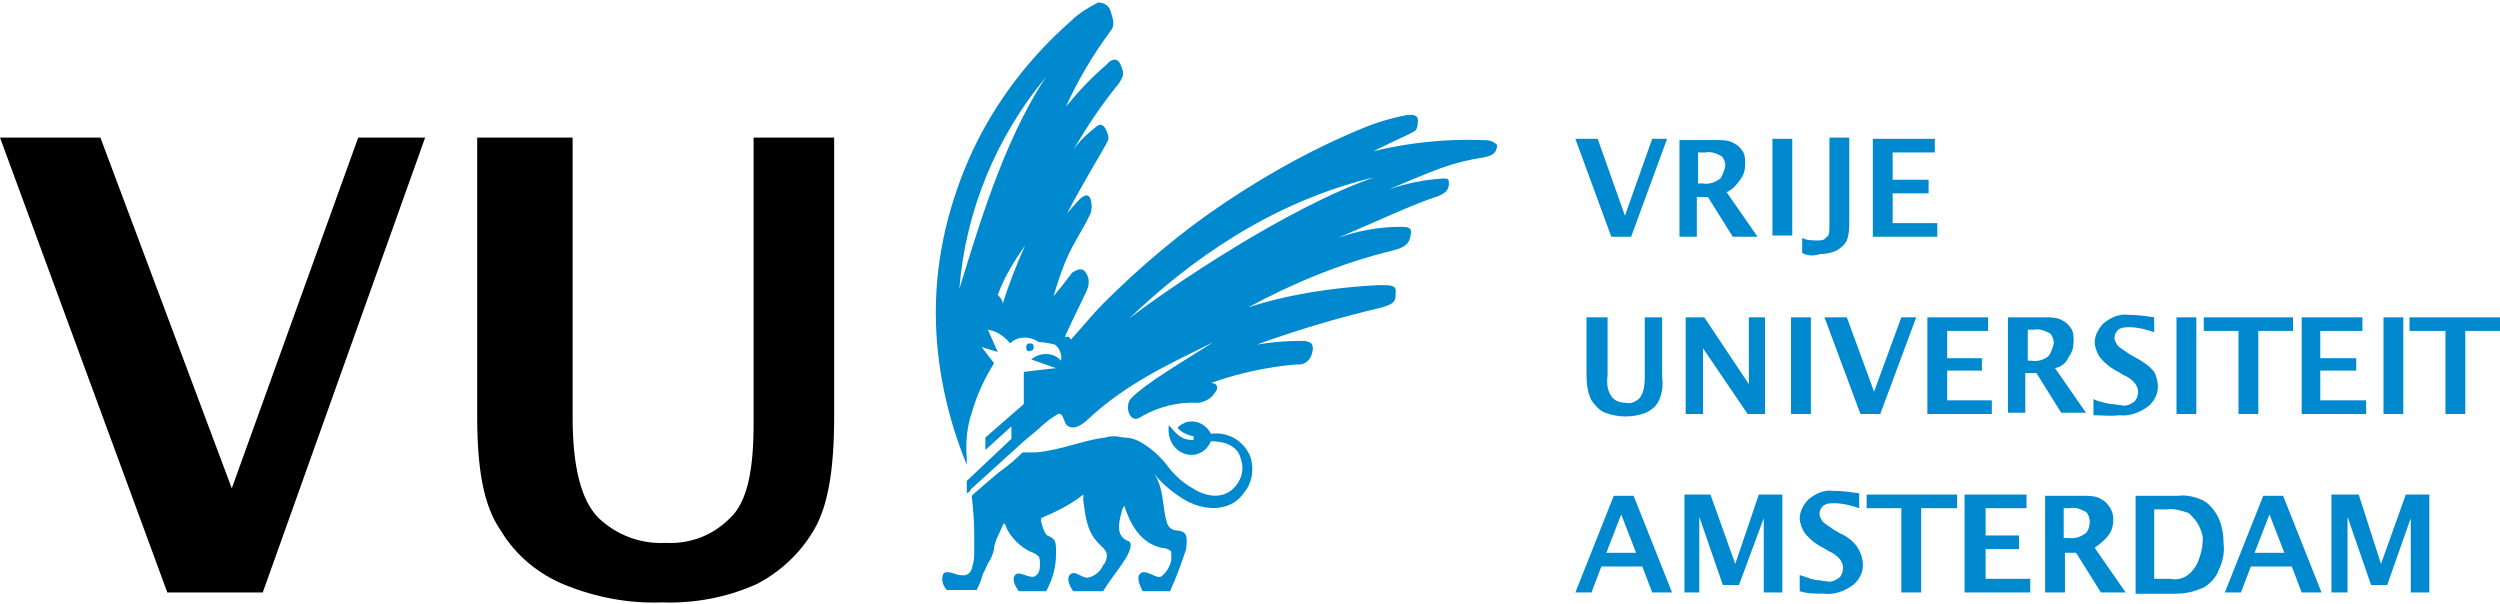 <svg xmlns="http://www.w3.org/2000/svg" viewBox="0 0 201.7 48.7" width="201.7" height="48.7">
	<g fill="#0089CF">
		<path d="M194.4 25.6v1.1h2.9v6.7h1.6v-6.7h2.8v-1.1zM83.4 28c0-.2-.1-.3-.3-.3s-.3.1-.3.3v.1c0 .2.2.3.3.2.2 0 .3-.1.3-.3zM100.9 36.9c-.5-1.3-1.8-2.1-3.2-1.9-.4-.8-1.3-1.2-2.1-.9-.2.1-.4.2-.6.4.3.4.8.6 1.3.7v.3c-1 0-1.3-.4-2-1.2-.3 2.4 2.5 3.3 3.4 1.3 1.3 0 2.2.5 2.4 1.4.3.8.1 1.6-.4 2.2-.8 1-2.1 1-3.3.3-.9-.5-1.6-1.1-2.2-1.9-.6-.8-1.4-1.5-2.3-2-.4-.2-.8-.3-1.2-.3-.2 0-.4-.1-.8-.1-.2 0-.5 0-.7.1-1.8.2-3.5 1-5.6 1.2h-1.1c-.6.6-1.2 1.1-1.9 1.6l-1.3 1.1c-.3.3-.6.5-.9.8.1 1 .2 2 .2 3v1.8c0 .4-.1.7-.2 1.1-.1.3-.4.6-.8.5-.3.1-1.2-.5-1.5-.1-.2.5 0 1 .3 1.3h2.4c.2-.4.4-.9.5-1.3.2-.3.3-.7.5-1 .2-.3.3-.6.4-1 0-.3.1-.5.2-.8l.5-1.1c0-.1.1-.1.1-.2.1.1.2.3.2.4.4.8 1.1 1.5 1.9 1.9.3.1.5.2.7.4.1.1.1.4.1.8 0 .3-.1.6-.4.8-.5.2-1.3-.5-1.6-.1-.3.3 0 .9.3 1.3h2.2c.5-.9.8-1.9.8-3 0-1 0-1.2-.7-1.5-.2-.1-.4-.7-.5-1.1v-.3c1.2-.5 2.4-1.1 3.4-1.9v.5c.2 1.4.3 2.6 1.4 3.6.3.3.5.5.5.8 0 .3-.1.6-.3.8-.2.5-.7.9-1.2 1-.5.1-1.1-.7-1.5-.2-.3.3.1 1.1.3 1.3H89c.8-1.3 1.8-2.4 2.1-3.2.2-.5.2-.8-.2-.9-.8-.4-.7-1.3-.4-2.3 0-.2.1-.3.2-.5.5 1.5 1.3 3 3 3.4.3 0 .6.1.8.3v.7c-.1.5-.4 1-.8 1.3-.4.3-1.4-.8-1.8-.1-.2.4.2 1.1.3 1.3h2.2c.5-1.1.9-2.2 1.3-3.4.1-1 .1-1.4-.7-1.5-.5 0-.8-.3-.9-.8-.3-1-.2-2.7-1-3.8.7.9 1.6 1.6 2.6 2.2 1.9 1 3.8.7 4.7-.7.6-.7.8-1.8.5-2.8z"/>
		<path d="M119.5 11.3c-2.9-.1-5.8.2-8.7.9 2-1 2.6-1.2 3.3-1.6.2-.1.3-.4.3-.9 0-.4-.4-.5-1-.4-1 .2-2.1.5-3.1.9-4 1.6-7.8 3.7-11.4 6.1-3.6 2.4-6.9 5.2-9.9 8.2-.8.8-1.6 1.8-2.6 2.9-.1-.2-.2-.3-.5-.2 1.1-2.4 1.2-2.5 1.8-3.8.2-.5.2-1-.1-1.4-.3-.5-.8-.2-1.1 0-.4.5-.5.7-1.5 1.9 1.2-4.1 1.9-4.4 3-6.7.1-.4.1-.7 0-1.1-.1-.3-.3-.4-.5-.3-.4.2-.5.4-1.4 1.4 1.2-2.3 2.9-5.1 3.1-5.5s.4-.5 0-1.3c-.4-.7-.8-.1-1.1.1-.6.5-1.1 1-1.5 1.6 1.1-1.9 2.3-3.7 3.7-5.4.4-.7.4-.8.1-1.5-.3-.7-.9-.3-1.1 0-1.2 1-2.3 2.2-3.3 3.4 1-2.2 2.2-4.2 3.6-6.1.3-.4.3-.7 0-1.6-.1-.4-.5-.7-1-.7-.8.4-1.6.9-2.2 1.5-3.3 2.9-6 6.4-7.9 10.4-1.9 4.1-3 8.5-3 13.1 0 4.2.9 8.4 2.5 12.3V37c-.1-1.3 0-2.5.4-3.7.4-1.4 1-2.7 1.8-4l-1-1.3 1.3.4-.8-1.8c.7.1 1.3.5 1.8 1.1.6-.6 1.6-.6 2.3-.1.4 0 .9.1 1.3.2.4.3.6.8.5 1.3-.6-.7-1.7-.7-2.4-.1l2 .7-2.6.3v2.6l-3.1 2.7v1l2.1-1.9v1L78 38.8v1l.3-.2v-.1l4.3-3.9 1.2-1c.4-.4.9-.8 1.4-1.1.4-.3.5 0 .7.5.1.4.7.9 1.8-.1 3.2-3 6.6-4.5 10.2-6.3-2 1.3-5.5 3.3-6.7 4.6-.5.7 0 2.1.9 1.4 1.4-.8 3-1.2 4.6-1.1.5-.1 1-.3 1.3-.8.3-.3.3-.8-.3-.8 2.2-.8 4.6-1.3 6.9-1.5.7.1 1.2-.4 1.3-1.1.1-.5-.1-.8-.9-.8-1.2 0-2.4.1-3.6.3 3.3-1.2 6.7-2.2 10.1-3 1-.3 1.1-.5 1.1-1.1.1-.7-.3-.7-1.4-.7-3.6.2-7.1.7-10.5 1.8 3.7-2 7.6-3.6 11.7-4.6 1.2-.3 1.3-.7 1.4-1.2.2-.7-.3-.7-.8-.7-1.7 0-3.4.3-5.1.9 2.9-1.2 6-2.7 8.2-3.4.4-.2.8-.4.8-1 0-.4-.1-.4-.5-.4-1.5.1-3 .4-4.4.9 3.8-1.6 5.1-2.2 7.7-2.6.9-.2 1-.4 1.1-1-.4-.4-.8-.4-1.3-.4zM80.9 24.5c0-.3-.2-.5-.4-.7.5-1.4 1.3-2.7 2.2-4-.7 1.6-1.3 3.1-1.8 4.7zm-3.5-1.2c.5-6.3 3-12.3 7-17.1-3.6 5.4-5.7 13-7 17.1zm13.7 2.4c4.8-4.6 11.4-9.4 19.8-11.4-7 2.4-16.7 9-19.8 11.4zM131.6 19.1l2.9-7.9h-1.2l-2.2 6.2-2.2-6.2h-1.8l2.9 7.9zM136.9 15.9h.9l2 3.2h2l-2.5-3.6c.5-.2.8-.6 1.1-1 .3-.4.4-.8.4-1.3 0-.3 0-.7-.2-1-.2-.3-.4-.5-.8-.7-.4-.2-.9-.2-1.3-.2h-3v7.8h1.4v-3.2zm.7-3.6c.5-.1.9.1 1.3.3.2.2.3.5.3.8-.1.4-.2.7-.4 1-.4.3-.9.5-1.4.4h-.4v-2.5h.6zM143 11.2h1.6V19H143zM146.8 20.5c.5 0 1-.1 1.4-.3.3-.2.6-.4.8-.8.2-.5.2-1.1.2-1.6v-6.7h-1.6V18c0 .5 0 .9-.1 1l-.3.3c-.2.1-.4.1-.5.1-.5 0-.9 0-1.3-.2v1.2c.3.2.9.3 1.4.1zM156.3 18h-3.6v-2.4h2.9v-1.1h-2.9v-2.2h3.4v-1.1h-5v7.9h5.2zM129.6 25.6H128v4.7c0 .7.1 1.4.4 2 .3.4.6.8 1.1 1 1.1.4 2.2.4 3.3 0 .4-.2.8-.5 1-.9.3-.6.4-1.3.3-2v-4.8h-1.4v4.9c0 .6-.1 1.2-.4 1.6-.3.3-.7.5-1.1.4-.4 0-.8-.1-1.1-.4-.4-.5-.5-1.1-.4-1.8v-4.7zM141.1 31l-3.6-5.4H136v7.8h1.4v-5.3l3.6 5.3h1.4v-7.8h-1.3zM144.5 25.6h1.6v7.8h-1.6zM149 25.6h-1.8l2.9 7.8h1.6l2.9-7.8h-1.2l-2.2 6zM160.4 26.7v-1.1h-4.9v7.8h5.2v-1.1h-3.6v-2.4h2.8v-1h-2.8v-2.2zM168.3 33.3l-2.5-3.6c.5-.1.9-.4 1.1-.9.3-.4.4-.8.4-1.3 0-.3 0-.7-.2-1-.2-.3-.4-.5-.8-.7-.4-.2-.9-.2-1.3-.2h-3v7.7h1.4v-3.2h.9l2 3.2h2zm-4.4-4.2h-.3v-2.5h.5c.5-.1.9.1 1.3.3.2.2.3.5.3.8-.1.4-.2.7-.4 1-.3.3-.9.5-1.4.4zM171 33.5c.8.1 1.6-.2 2.3-.7.5-.4.8-1 .8-1.6 0-.4-.1-.8-.3-1.2-.4-.5-1-.9-1.6-1.2l-.5-.3c-.4-.3-.8-.5-.9-.7-.1-.2-.2-.3-.2-.5 0-.3.1-.5.3-.7.3-.2.6-.2.9-.2.7 0 1.4.2 2 .4v-1.2c-.7-.1-1.4-.2-2.1-.2-.7-.1-1.4.2-2 .7-.4.4-.7 1-.7 1.5 0 .4.2.9.4 1.2.4.5.9.9 1.5 1.2l.5.3c.3.1.7.4.9.7.1.2.2.3.2.6s-.1.6-.3.8c-.3.2-.6.4-1 .3-.3 0-.5-.1-.9-.1-.5-.1-1-.2-1.4-.4v1.3c.7 0 1.4.1 2.1 0zM175.6 25.6h1.6v7.8h-1.6zM180.6 33.4h1.6v-6.7h2.8v-1.1h-7.2v1.1h2.8zM190.9 32.3h-3.7v-2.4h2.9v-1h-2.9v-2.2h3.4v-1.1h-4.9v7.8h5.2zM192.3 25.6h1.6v7.8h-1.6zM130.2 40l-3.1 7.8h1.3l.8-2.1h3.3l.8 2.1h1.6l-3.1-7.8h-1.6zm-.6 4.6 1.2-3.1 1.2 3.1h-2.4zM140 45.5l-2-5.6h-2.1v7.9h1.2v-6.1l1.9 5.5h1.3l2-5.4v6h1.5v-7.9h-1.9zM148.4 43l-.5-.3c-.4-.3-.8-.5-.9-.7-.1-.2-.2-.3-.2-.5 0-.3.1-.5.3-.7.3-.2.6-.2.9-.2.7 0 1.4.2 2 .4v-1.2c-.7-.1-1.4-.2-2.1-.2-.7-.1-1.4.2-2 .7-.4.4-.7 1-.7 1.5 0 .4.2.9.4 1.2.4.5.9.9 1.5 1.2l.5.3c.3.1.7.4.9.7.1.2.2.3.2.6s-.1.6-.3.8c-.3.2-.6.4-1 .3-.3 0-.5-.1-.9-.1-.5-.1-.9-.3-1.3-.4v1.3c.6.2 1.3.2 2 .2.8.1 1.6-.2 2.3-.7.5-.4.8-1 .8-1.6 0-.4-.1-.8-.3-1.2-.3-.6-.9-1.1-1.6-1.4zM150.6 41h2.8v6.8h1.6V41h2.9v-1.1h-7.3zM160.2 44.3h2.7v-1.1h-2.7V41h3.3v-1.1h-5v7.9h5.3v-1.1h-3.6zM170.1 43.2c.3-.4.4-.8.4-1.3 0-.4-.1-.7-.3-1-.2-.3-.4-.5-.8-.7-.4-.2-.9-.2-1.4-.2h-3v7.8h1.6v-3.2h.9l2 3.2h2l-2.5-3.6c.4-.3.8-.6 1.1-1zm-1.8-.2c-.4.3-.9.5-1.4.4h-.4V41h.5c.5-.1.9.1 1.3.3.2.2.3.5.3.8 0 .3-.1.7-.3.9zM177.8 40.4c-.6-.3-1.4-.5-2.1-.4h-3.4V47.9h3.3c.8 0 1.5-.2 2.2-.5.5-.3 1-.8 1.2-1.4.3-.6.5-1.4.4-2.1 0-.7-.1-1.4-.4-2.1-.3-.6-.7-1.1-1.2-1.4zm-.5 5c-.2.4-.4.7-.8 1-.4.3-.9.4-1.4.3h-1.3v-5.6h1c.6-.1 1.2.1 1.8.3.3.3.6.6.8 1 .2.4.4.9.3 1.4 0 .5-.2 1.1-.4 1.6zM182.6 40l-3.1 7.8h1.3l.8-2.1h3.3l.8 2.1h1.6l-3.1-7.8h-1.6zm-.7 4.6 1.2-3.1 1.2 3.1h-2.4zM192.1 45.5l-1.8-5.6h-2.2v7.9h1.3v-6.1l1.9 5.5h1.3l1.9-5.4v6h1.5v-7.9h-1.9z"/>
	</g>
	<path d="M18.7 39.4 8.1 11.1H0l13.5 36.7h7.7l13.1-36.7h-5.4zM60.8 11.1v23.1c0 3.7-.5 6.3-1.9 7.6-1.4 1.4-3.2 2.1-5.2 2-2 .1-3.9-.6-5.4-2-1.4-1.4-2.1-4.1-2.1-8.1V11.1H38.5v22.5c0 4.2.5 7.2 1.9 9.2 1.2 2 3 3.5 5.2 4.4 2.5 1 5.1 1.5 7.8 1.4 2.6.1 5.3-.4 7.7-1.5 1.9-1 3.5-2.5 4.6-4.4 1.1-1.9 1.6-4.8 1.6-9.1V11.1h-6.5z"/>
</svg>